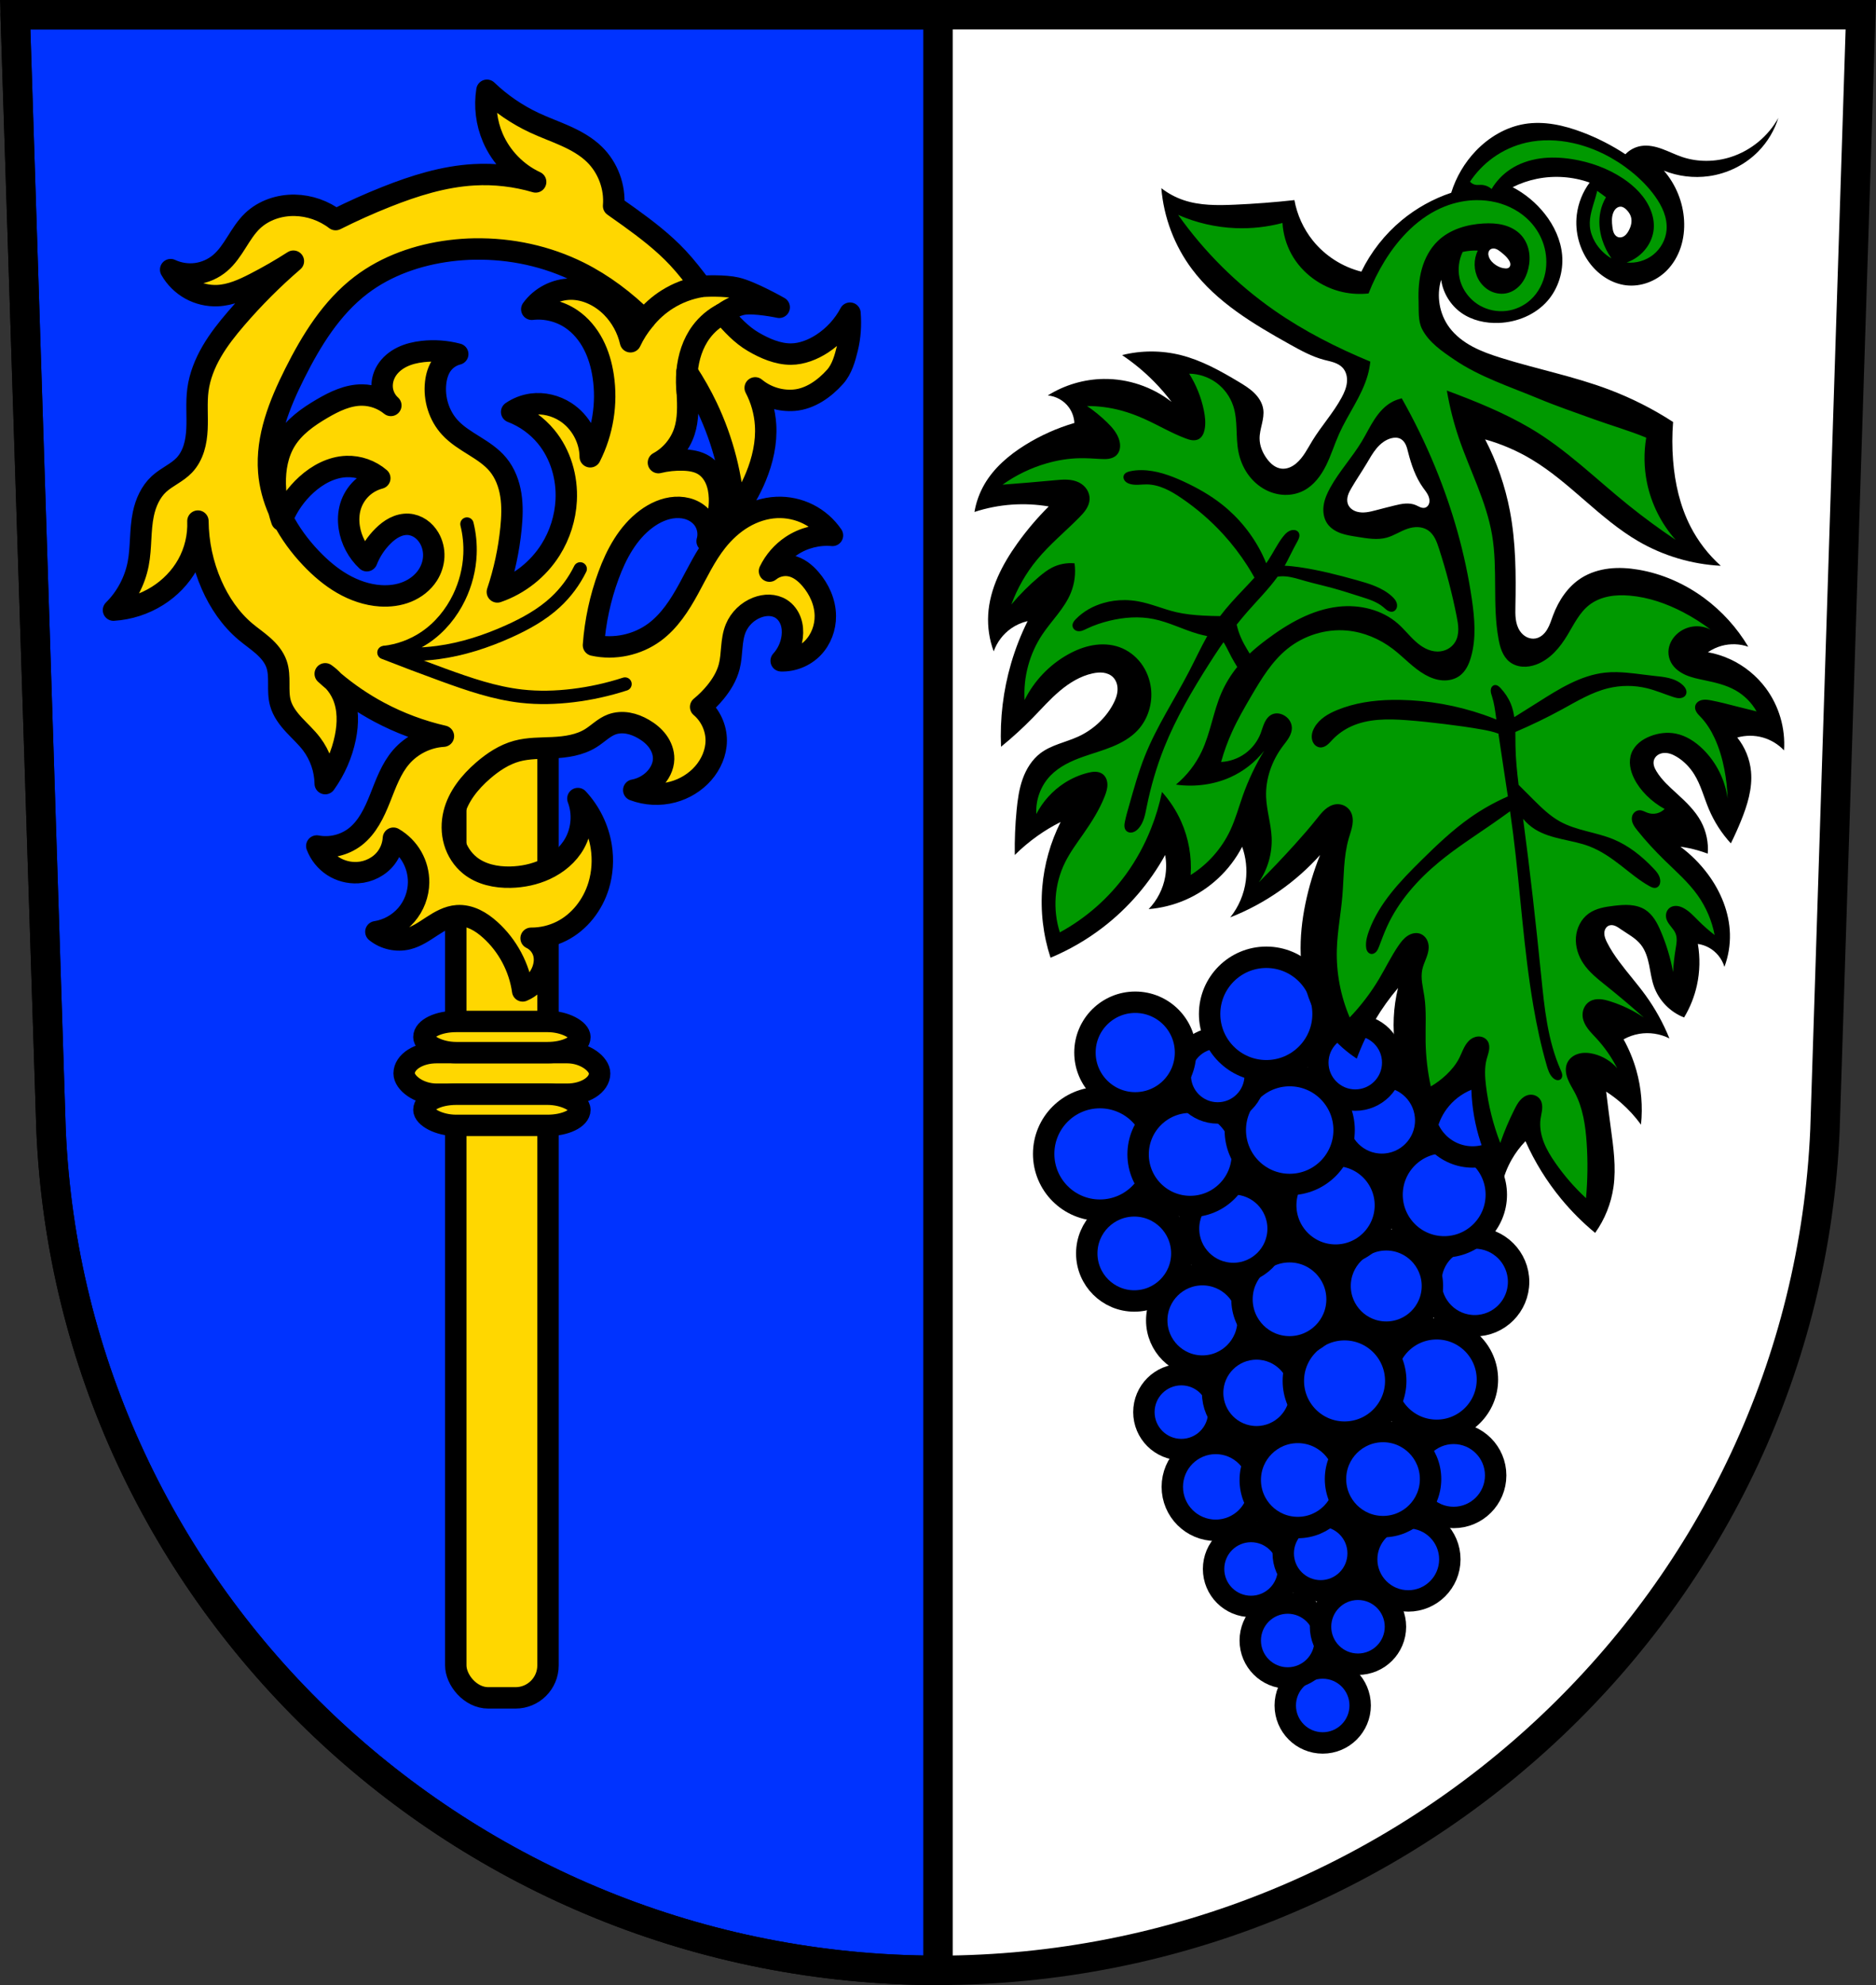 <svg xmlns="http://www.w3.org/2000/svg" width="701.33" height="741.77" viewBox="0 0 701.334 741.769"><rect x="0" y="0" width="701.334" height="741.769" fill="#333333" stroke="none"/><g transform="translate(13.661-58.34)"><path d="m-7.981 63.835l13.398 416.62c7.415 175.25 153.92 314.05 331.59 314.14 177.51-.215 324.07-139.06 331.59-314.14l13.398-416.62h-344.98z" fill="#fff" fill-rule="evenodd"/><g stroke="#000"><g stroke-width="11"><path d="m5.68 5.5l13.398 416.62c7.415 175.25 153.92 314.05 331.59 314.14v-730.77h-344.99z" transform="translate(-13.661 58.34)" fill="#03f" stroke-linejoin="round" stroke-linecap="round"/><path d="m-7.981 63.835l13.398 416.62c7.415 175.25 153.92 314.05 331.59 314.14 177.51-.215 324.07-139.06 331.59-314.14l13.398-416.62h-344.98z" fill="none" fill-rule="evenodd"/></g><g fill="#03f" stroke-linejoin="round" stroke-linecap="round" stroke-width="8"><ellipse cx="480.83" cy="695.62" rx="14" ry="14"/><ellipse cx="467.74" cy="671.34" rx="14" ry="14"/><ellipse cx="494.02" cy="666.2" rx="14" ry="14"/><ellipse cx="454.03" cy="644.61" rx="14" ry="14"/><ellipse cx="512.81" cy="641.01" rx="15.542" ry="15.542"/><ellipse cx="480.07" cy="638.78" rx="14" ry="14"/><circle cx="440.83" cy="613.93" r="16.228"/><ellipse cx="529.77" cy="609.65" rx="15.714" ry="15.714"/><ellipse cx="471.51" cy="611.36" rx="17.77" ry="17.77"/><ellipse cx="503.38" cy="611.02" rx="17.77" ry="17.77"/><ellipse cx="427.98" cy="586" rx="14" ry="14"/><circle cx="523.43" cy="573.83" r="18.97"/><ellipse cx="456.08" cy="578.8" rx="16.399" ry="16.399"/><circle cx="488.99" cy="574.34" r="19.14"/><circle cx="435.86" cy="551.72" r="17.08"/><ellipse cx="537.66" cy="537.33" rx="16.399" ry="16.399"/><ellipse cx="468.42" cy="543.84" rx="17.77" ry="17.77"/><ellipse cx="504.58" cy="538.87" rx="17.256" ry="17.256"/><ellipse cx="410.39" cy="526.7" rx="17.77" ry="17.77"/><circle cx="526.24" cy="504.77" r="19.484"/><circle cx="447.41" cy="517.45" r="16.742"/><circle cx="485.63" cy="508.71" r="18.627"/><ellipse cx="397.54" cy="489.51" rx="21.03" ry="21.03"/><ellipse cx="536.87" cy="472.55" rx="18.11" ry="18.11"/><ellipse cx="431.3" cy="489.69" rx="19.484" ry="19.484"/><ellipse cx="502.94" cy="477" rx="16.399" ry="16.399"/><ellipse cx="468.49" cy="480.6" rx="20.341" ry="20.341"/><ellipse cx="441.58" cy="460.21" rx="14" ry="14"/><ellipse cx="493" cy="455.41" rx="14" ry="14"/><ellipse cx="410.74" cy="451.64" rx="18.798" ry="18.798"/><ellipse cx="459.75" cy="437.24" rx="21.2" ry="21.2"/></g></g><g fill-rule="evenodd"><path d="m651.23 102.27c-3.78 6.935-10.301 12.327-17.822 14.738-5.864 1.879-12.328 1.958-18.17 0-2.556-.857-4.971-2.087-7.504-3.01-2.532-.923-5.26-1.54-7.92-1.104-2.207.362-4.286 1.464-5.826 3.086-5.05-3.323-10.459-6.087-16.11-8.227-6.88-2.605-14.336-4.289-21.594-3.084-6.969 1.157-13.35 4.965-18.229 10.07-4.211 4.411-7.384 9.807-9.191 15.631-6.732 2.25-13.04 5.756-18.508 10.283-6.314 5.229-11.493 11.821-15.08 19.19-7.105-1.774-13.591-5.936-18.17-11.654-3.485-4.356-5.865-9.59-6.855-15.08-7.405.815-14.837 1.386-22.279 1.713-6.456.283-13.07.361-19.19-1.713-2.983-1.01-5.795-2.523-8.283-4.455.886 10.882 4.901 21.492 11.443 30.23 9.306 12.434 23.1 20.604 36.66 28.17 4.072 2.272 8.208 4.54 12.715 5.736 1.238.329 2.501.576 3.711.996 1.21.42 2.385 1.031 3.254 1.973.675.732 1.141 1.645 1.396 2.607.255.962.302 1.973.193 2.963-.218 1.979-1.041 3.84-1.988 5.592-3.103 5.738-7.585 10.614-10.975 16.188-1.789 2.942-3.334 6.15-5.969 8.367-.765.643-1.616 1.194-2.547 1.559-.931.364-1.944.538-2.938.432-1.129-.121-2.201-.601-3.119-1.27-.918-.669-1.691-1.522-2.365-2.436-1.615-2.187-2.718-4.82-2.74-7.539-.015-1.851.462-3.666.875-5.471.413-1.805.766-3.667.496-5.498-.348-2.362-1.718-4.478-3.434-6.139-1.716-1.66-3.773-2.919-5.822-4.145-6.826-4.081-13.877-8.01-21.592-9.939-7.165-1.795-14.771-1.795-21.936 0 4.322 2.896 8.348 6.231 11.996 9.939 2.331 2.369 4.507 4.89 6.512 7.541-7.161-5.61-16.267-8.686-25.363-8.568-7.357.095-14.678 2.256-20.908 6.17 3.102.265 6.06 1.934 7.883 4.455 1.226 1.691 1.949 3.741 2.057 5.826-6.508 1.901-12.754 4.702-18.504 8.295-6.02 3.763-11.6 8.519-15.15 14.668-1.832 3.172-3.093 6.673-3.705 10.285 4.547-1.49 9.279-2.413 14.05-2.742 4.576-.315 9.19-.085 13.711.686-4.252 4.24-8.155 8.829-11.654 13.709-5.69 7.935-10.415 16.986-10.969 26.734-.264 4.646.441 9.347 2.057 13.711 1.215-3.437 3.527-6.479 6.514-8.57 1.855-1.299 3.961-2.234 6.168-2.74-2.515 5.06-4.581 10.342-6.168 15.766-2.954 10.1-4.235 20.68-3.771 31.19 4.204-3.423 8.211-7.085 11.996-10.967 3.275-3.358 6.393-6.889 9.979-9.914 3.585-3.02 7.714-5.558 12.301-6.539 1.302-.278 2.647-.429 3.967-.254 1.32.175 2.619.697 3.574 1.625.661.642 1.14 1.462 1.422 2.34.282.878.368 1.813.305 2.732-.127 1.84-.846 3.591-1.727 5.211-2.868 5.277-7.558 9.508-13.03 11.996-4.673 2.126-9.962 3.067-14.05 6.17-3.152 2.391-5.32 5.903-6.65 9.629-1.33 3.726-1.877 7.683-2.26 11.621-.543 5.579-.772 11.19-.686 16.795 2.649-2.632 5.518-5.04 8.568-7.199 2.723-1.924 5.59-3.643 8.568-5.141-3.803 7.578-6.144 15.887-6.855 24.336-.748 8.885.309 17.918 3.086 26.391 6.964-2.906 13.548-6.718 19.535-11.311 9.516-7.299 17.505-16.579 23.307-27.08.491 2.713.491 5.512 0 8.225-.812 4.49-2.988 8.724-6.168 11.996 4.716-.382 9.368-1.544 13.709-3.426 9.08-3.935 16.72-11.09 21.25-19.881 1.44 4.04 1.914 8.425 1.371 12.682-.637 4.988-2.677 9.791-5.826 13.711 6.534-2.566 12.76-5.91 18.508-9.939 5.512-3.865 10.584-8.359 15.08-13.367-2.364 5.876-4.203 11.962-5.484 18.16-2.563 12.4-2.811 25.672 2.057 37.36 3.482 8.363 9.539 15.631 17.14 20.564 1.84-4.994 4.138-9.82 6.855-14.396 2.512-4.23 5.381-8.248 8.568-11.996-1.776 7.267-2.126 14.88-1.027 22.279 1.746 11.759 7.213 22.937 15.424 31.533.61-3.086 1.907-6.03 3.77-8.568 2.344-3.189 5.586-5.712 9.254-7.199.208 6.631 1.366 13.232 3.428 19.537 1.895 5.796 4.553 11.342 7.883 16.451.731-3.482 2.01-6.849 3.77-9.939 1.418-2.488 3.152-4.795 5.143-6.854 3.453 7.757 7.963 15.04 13.367 21.592 3.81 4.618 8.06 8.871 12.682 12.682 3.606-5.057 5.979-10.987 6.855-17.14 1.052-7.385-.031-14.887-1.029-22.279-.601-4.452-1.172-8.908-1.713-13.367 1.922 1.24 3.754 2.616 5.482 4.113 2.817 2.441 5.354 5.208 7.541 8.227.71-6.768.126-13.67-1.713-20.223-1.138-4.054-2.752-7.973-4.799-11.652 1.807-1.01 3.786-1.709 5.826-2.057 3.824-.652 7.852-.043 11.311 1.713-2.307-5.702-5.305-11.125-8.91-16.11-3.148-4.353-6.748-8.362-9.941-12.682-1.656-2.24-3.204-4.568-4.455-7.06-.537-1.068-1.027-2.205-1.027-3.4 0-.598.128-1.201.416-1.725.288-.523.743-.962 1.297-1.186.377-.152.79-.201 1.195-.172.405.029.802.137 1.178.291.751.308 1.412.793 2.082 1.252 2.634 1.803 5.577 3.31 7.541 5.826 1.671 2.14 2.477 4.824 3.03 7.482.551 2.658.885 5.375 1.771 7.941 1.829 5.296 6.082 9.701 11.311 11.715 2.239-3.723 3.867-7.813 4.799-12.06 1.109-5.05 1.225-10.325.342-15.424 1.438.207 2.839.674 4.113 1.371 2.778 1.52 4.918 4.164 5.826 7.197 1.467-3.93 2.17-8.144 2.057-12.338-.217-8.04-3.433-15.822-8.225-22.279-2.899-3.907-6.377-7.384-10.283-10.283 2.2.302 4.377.76 6.512 1.371 1.25.358 2.486.768 3.701 1.229.335-4.101-.534-8.294-2.471-11.924-2.199-4.122-5.66-7.408-9.113-10.555-2.759-2.515-5.595-5.04-7.541-8.227-.379-.62-.723-1.267-.932-1.963-.208-.696-.275-1.445-.096-2.148.208-.817.743-1.536 1.434-2.02.69-.484 1.528-.741 2.369-.795 1.683-.108 3.322.572 4.766 1.443 2.653 1.6 4.869 3.885 6.512 6.512 2.502 4 3.655 8.674 5.484 13.02 1.978 4.701 4.775 9.06 8.227 12.811 1.36-2.737 2.618-5.523 3.77-8.354 2.397-5.89 4.362-12.178 3.771-18.51-.429-4.607-2.243-9.08-5.143-12.682 3.116-.892 6.482-.892 9.598 0 2.993.857 5.747 2.534 7.883 4.799.581-8.252-1.9-16.684-6.855-23.307-3.39-4.531-7.903-8.216-13.02-10.625-2.721-1.28-5.609-2.205-8.568-2.742 1.561-1.083 3.307-1.898 5.141-2.398 3.247-.887 6.761-.767 9.939.342-4.207-7.07-9.836-13.281-16.451-18.17-7.272-5.369-15.763-9.13-24.678-10.625-3.61-.606-7.302-.842-10.938-.412-3.635.43-7.219 1.545-10.314 3.498-5.056 3.19-8.54 8.45-10.625 14.05-.657 1.767-1.197 3.597-2.174 5.209-.488.806-1.085 1.552-1.814 2.148-.729.597-1.596 1.041-2.523 1.211-1.117.204-2.292 0-3.309-.504-1.017-.505-1.877-1.301-2.518-2.238-.9-1.318-1.368-2.893-1.576-4.475-.208-1.582-.171-3.184-.139-4.779.244-11.922.173-23.933-2.057-35.646-1.77-9.296-4.898-18.333-9.254-26.734 6.129 1.716 12.03 4.26 17.48 7.541 14.335 8.623 25.302 22.09 39.76 30.504 9.36 5.447 20.03 8.622 30.846 9.176-4.624-4.141-8.478-9.137-11.311-14.66-3.907-7.62-5.833-16.14-6.512-24.678-.381-4.788-.381-9.606 0-14.395-7.533-4.889-15.594-8.965-23.998-12.13-13.151-4.954-27.03-7.654-40.44-11.861-3.604-1.131-7.192-2.379-10.523-4.16-3.331-1.781-6.416-4.121-8.672-7.15-3.737-5.02-4.917-11.843-3.084-17.824.701 4.906 3.495 9.478 7.541 12.34 4.03 2.852 9.119 3.964 14.05 3.77 6.829-.269 13.663-3.082 18.16-8.225 4.059-4.638 6.02-10.999 5.484-17.14-.495-5.639-3-10.983-6.512-15.424-3.244-4.104-7.361-7.515-11.996-9.939 2.822-1.404 5.826-2.443 8.912-3.084 6.585-1.369 13.544-.889 19.879 1.371-2.597 3.496-4.268 7.674-4.799 11.996-.801 6.523 1.073 13.345 5.141 18.508 3.286 4.171 8.091 7.281 13.367 7.883 5.498.627 11.173-1.566 15.08-5.482 2.419-2.424 4.195-5.462 5.266-8.715 1.071-3.253 1.446-6.718 1.246-10.137-.397-6.771-3.093-13.389-7.541-18.51 5.294 2.124 11.145 2.84 16.795 2.057 6.957-.965 13.592-4.238 18.508-9.254 3.475-3.546 6.085-7.935 7.541-12.682m-58.939 33.34c.43.023.846.18 1.213.406.366.226.686.52.984.83.647.674 1.207 1.453 1.512 2.336.311.902.345 1.885.176 2.824-.169.939-.535 1.835-1 2.668-.396.709-.879 1.392-1.541 1.863-.331.236-.703.415-1.1.504-.396.089-.816.087-1.205-.031-.375-.114-.714-.332-.992-.607-.278-.276-.495-.608-.66-.963-.33-.71-.448-1.498-.545-2.275-.231-1.846-.349-3.796.412-5.494.249-.556.594-1.076 1.064-1.463.47-.386 1.074-.63 1.682-.598m-47.893 15.641c.366-.045.742.006 1.094.117.704.223 1.307.68 1.887 1.137 1.124.885 2.239 1.823 3.02 3.02.291.447.538.941.582 1.473.022.266-.007.537-.104.785-.096.249-.26.474-.479.627-.176.123-.383.199-.594.238-.211.04-.428.043-.643.035-1.274-.046-2.503-.539-3.57-1.236-1.133-.74-2.136-1.753-2.609-3.02-.173-.462-.273-.959-.223-1.449.05-.491.262-.974.635-1.297.279-.242.635-.385 1-.43m-36.13 70.68c.611.032 1.22.182 1.754.48.848.474 1.463 1.289 1.873 2.17.41.881.636 1.834.875 2.775 1.192 4.701 2.8 9.384 5.631 13.322.57.793 1.19 1.557 1.658 2.414.468.857.783 1.833.678 2.805-.052.483-.211.961-.492 1.357-.281.397-.688.71-1.156.842-.586.165-1.217.039-1.783-.184-.566-.223-1.091-.54-1.65-.779-1.243-.532-2.629-.666-3.979-.576-1.349.09-2.674.396-3.988.715-2.342.568-4.671 1.181-7 1.785-1.147.297-2.3.593-3.477.736-1.177.143-2.387.128-3.529-.188-.748-.207-1.465-.545-2.07-1.031-.605-.486-1.096-1.125-1.363-1.854-.368-1-.298-2.127.006-3.152.304-1.025.827-1.968 1.367-2.891 1.797-3.07 3.806-6.01 5.631-9.06 1.161-1.943 2.256-3.943 3.705-5.682 1.449-1.739 3.307-3.226 5.498-3.795.592-.154 1.205-.239 1.816-.207"/><path d="m579.34 52.42c-2.913-.047-5.826.224-8.668.865-4.503 1.017-8.791 2.961-12.533 5.664-3.365 2.431-6.287 5.472-8.584 8.93.563.656 1.373 1.092 2.23 1.201.625.079 1.259-.009 1.889 0 1.444.022 2.874.581 3.949 1.545 1.752-2.948 4.178-5.492 7.04-7.383 3.318-2.193 7.184-3.489 11.123-4.04 3.939-.546 7.956-.359 11.885.258 6.762 1.063 13.356 3.423 19.06 7.211 4.388 2.916 8.313 6.797 10.303 11.676.929 2.278 1.417 4.76 1.201 7.211-.217 2.464-1.149 4.847-2.576 6.867-1.846 2.613-4.527 4.626-7.553 5.666 3.529.367 7.185-.704 9.957-2.918 2.819-2.251 4.691-5.675 4.979-9.271.179-2.247-.239-4.52-1.031-6.631-.792-2.111-1.949-4.068-3.26-5.902-2.502-3.502-5.572-6.577-8.928-9.271-6.363-5.109-13.835-8.895-21.805-10.646-2.846-.625-5.761-.988-8.674-1.035m17.773 18.893c-.21.863-.44 1.721-.688 2.574-1.013 3.493-2.353 7.02-2.061 10.645.166 2.055.862 4.05 1.889 5.838 1.468 2.556 3.625 4.713 6.182 6.182-1.489-2.094-2.652-4.419-3.434-6.867-1.094-3.425-1.433-7.129-.688-10.646.396-1.869 1.095-3.674 2.061-5.322l-3.262-2.402m-45.05 3.469c-4.078.034-8.159.863-11.955 2.369-9.58 3.8-17.1 11.65-22.492 20.43-2.358 3.836-4.362 7.888-5.998 12.08-3.218.337-6.486.178-9.646-.521-8.04-1.78-15.302-7.05-19.23-14.283-1.924-3.543-3.057-7.512-3.295-11.537-5.721 1.512-11.67 2.162-17.582 1.922-7.366-.299-14.673-1.984-21.426-4.943 9.81 13.864 22.05 26.01 35.986 35.711 11.141 7.756 23.308 13.913 35.857 19.12-.191 1.706-.505 3.397-.973 5.05-2.226 7.856-7.381 14.522-10.713 21.977-1.734 3.879-2.974 7.972-4.863 11.777-1.89 3.806-4.555 7.408-8.322 9.373-2.195 1.145-4.692 1.684-7.166 1.613-2.474-.071-4.922-.743-7.117-1.887-2.681-1.396-4.983-3.489-6.709-5.971-1.726-2.482-2.88-5.347-3.455-8.314-1.09-5.624-.135-11.589-1.924-17.03-1.135-3.454-3.371-6.536-6.303-8.686-2.932-2.15-6.543-3.356-10.178-3.4 2.634 4.2 4.505 8.876 5.494 13.734.479 2.351.749 4.791.273 7.143-.143.708-.356 1.408-.709 2.037-.353.629-.855 1.186-1.488 1.533-.748.41-1.637.503-2.484.404-.847-.099-1.661-.378-2.459-.678-5.217-1.958-10.03-4.841-15.11-7.143-2.932-1.329-5.954-2.467-9.06-3.297-4.116-1.098-8.377-1.654-12.637-1.648 2.64 1.797 5.125 3.821 7.418 6.04 2.01 1.951 3.938 4.163 4.67 6.869.256.946.357 1.943.197 2.91-.16.967-.592 1.901-1.297 2.582-.765.74-1.806 1.144-2.857 1.313-1.051.168-2.123.12-3.186.063-2.562-.138-5.126-.322-7.691-.275-4.181.076-8.343.767-12.361 1.924-5.892 1.696-11.493 4.401-16.482 7.965 6.506-.489 13.01-1.039 19.504-1.648 1.532-.144 3.069-.29 4.605-.223 1.537.067 3.084.357 4.459 1.047 1.181.592 2.22 1.481 2.938 2.59.718 1.109 1.107 2.439 1.037 3.758-.071 1.348-.608 2.639-1.348 3.768-.739 1.129-1.677 2.112-2.627 3.07-5.198 5.247-10.953 9.966-15.658 15.658-4.123 4.987-7.388 10.68-9.613 16.756 3.171-3.77 6.667-7.266 10.438-10.438 1.461-1.229 2.975-2.417 4.67-3.297 2.602-1.35 5.598-1.93 8.516-1.648.506 3.699.028 7.528-1.373 10.988-2.381 5.879-7.196 10.38-10.713 15.658-4.763 7.149-7.117 15.873-6.594 24.447 3.531-7.13 9.261-13.151 16.207-17.03 2.915-1.628 6.06-2.892 9.35-3.457 3.29-.565 6.737-.411 9.881.711 3.206 1.144 6.03 3.283 8.08 6 2.048 2.719 3.318 6 3.73 9.381.684 5.609-1.092 11.521-4.943 15.656-2.597 2.788-6 4.708-9.525 6.156-3.524 1.449-7.209 2.468-10.803 3.734-4.53 1.597-9.04 3.671-12.361 7.141-3.608 3.768-5.548 9.08-5.219 14.285 2.4-4.664 6.04-8.683 10.438-11.537 2.696-1.748 5.675-3.063 8.791-3.846.915-.23 1.85-.416 2.793-.398.943.017 1.9.249 2.672.791.623.437 1.104 1.062 1.412 1.758.308.696.448 1.46.459 2.221.022 1.521-.462 3-1.018 4.418-1.966 5.01-4.885 9.594-7.967 14.01-2.43 3.482-4.986 6.906-6.867 10.713-3.961 8.02-4.667 17.587-1.924 26.1 9.712-5.283 18.225-12.756 24.723-21.701 3.815-5.252 6.938-11 9.34-17.03 1.771-4.446 3.152-9.05 4.121-13.734 2.933 3.261 5.353 6.982 7.143 10.986 2.798 6.261 4.03 13.211 3.57 20.05 6.412-4.01 11.63-9.905 14.834-16.756 1.94-4.148 3.142-8.594 4.67-12.91 2.067-5.841 4.742-11.466 7.967-16.756-3.332 4.251-7.709 7.676-12.637 9.889-3.051 1.37-6.304 2.277-9.615 2.746-3.547.503-7.165.503-10.713 0 4.053-3.356 7.36-7.607 9.615-12.361 3.317-6.993 4.32-14.882 7.416-21.975 1.51-3.458 3.514-6.687 5.877-9.631-.728-1.198-1.455-2.398-2.119-3.631-.874-1.623-1.64-3.303-2.559-4.9-.141-.245-.299-.48-.447-.721-.419.595-.847 1.184-1.258 1.785-1.389 2.034-2.726 4.104-4.049 6.182-6.375 10.02-12.424 20.307-16.838 31.33-2.895 7.231-5.072 14.743-6.607 22.379-.28 1.395-.54 2.799-.979 4.152-.439 1.353-1.067 2.665-2.01 3.734-.593.676-1.333 1.26-2.203 1.486-.435.113-.896.132-1.334.029-.438-.102-.849-.33-1.15-.664-.398-.442-.583-1.044-.617-1.639-.034-.594.071-1.188.189-1.771.396-1.942.948-3.848 1.492-5.754 1.802-6.312 3.532-12.661 5.969-18.756 4.438-11.1 11.126-21.14 16.623-31.758 2.24-4.328 4.302-8.767 6.68-13.01-1.171-.234-2.335-.508-3.482-.84-5.617-1.623-10.889-4.397-16.623-5.541-5.411-1.08-11.05-.655-16.412.641-2.932.708-5.807 1.675-8.525 2.982-.572.275-1.139.566-1.746.752-.607.186-1.263.264-1.877.102-.474-.125-.912-.396-1.223-.775-.311-.379-.49-.865-.482-1.355.007-.456.173-.9.412-1.289.239-.389.548-.73.867-1.057 2.788-2.857 6.398-4.852 10.23-5.967 2.627-.764 5.365-1.125 8.102-1.1 1.642.016 3.283.17 4.898.459 4.874.871 9.459 2.93 14.281 4.051 3.283.763 6.651 1.084 10.02 1.277 2.121.122 4.245.174 6.369.195 2.666-3.538 5.706-6.787 8.764-9.998 1.375-1.444 2.747-2.897 4.084-4.379-.827-1.475-1.681-2.935-2.592-4.359-2.704-4.232-5.772-8.232-9.164-11.936-4.638-5.063-9.88-9.569-15.559-13.428-1.955-1.329-3.971-2.586-6.139-3.529-2.167-.944-4.5-1.569-6.863-1.586-1.072-.008-2.141.109-3.213.143-1.072.033-2.163-.02-3.182-.355-.685-.226-1.345-.593-1.785-1.164-.22-.285-.38-.618-.447-.973-.067-.354-.038-.728.102-1.061.187-.444.561-.792.982-1.025.422-.233.893-.361 1.363-.467 1.396-.314 2.831-.435 4.262-.426 5.488.033 10.789 1.96 15.771 4.262 5.04 2.331 9.918 5.084 14.281 8.525 6.361 5.02 11.573 11.478 15.13 18.756.52 1.064.99 2.153 1.438 3.25.31-.438.615-.881.908-1.332 1.826-2.813 3.276-5.873 5.328-8.525.465-.601.964-1.182 1.563-1.65.599-.468 1.306-.819 2.061-.906.454-.052.923-.007 1.344.17.421.177.79.489 1 .895.24.464.26 1.02.15 1.531-.109.511-.339.988-.576 1.453-.477.934-.998 1.846-1.492 2.771-1.151 2.157-2.157 4.392-3.363 6.52 1.766.068 3.534.264 5.281.514 7.359 1.051 14.581 2.901 21.74 4.902 4.636 1.296 9.424 2.748 13 5.967.44.396.859.818 1.203 1.299.345.481.614 1.025.727 1.605.113.581.061 1.2-.197 1.732-.259.532-.735.967-1.307 1.119-.337.09-.696.082-1.035.004-.34-.078-.661-.223-.959-.404-.595-.362-1.094-.861-1.629-1.307-2.36-1.967-5.383-2.91-8.313-3.836-3.471-1.098-6.932-2.235-10.443-3.197-3.54-.97-7.128-1.759-10.656-2.77-2.309-.661-4.612-1.422-7-1.633-1.022-.09-2.055-.068-3.066.094-3.351 4.631-7.454 8.738-11.244 13.05-1.394 1.585-2.735 3.213-4.051 4.863.18.803.386 1.6.641 2.383.553 1.696 1.279 3.334 2.131 4.902.653 1.202 1.376 2.366 2.07 3.545 1.973-1.844 4.08-3.54 6.24-5.162 7.992-6 16.991-11.241 26.922-12.361 7.888-.889 16.284 1.082 22.25 6.318 2.336 2.05 4.252 4.537 6.557 6.623 1.152 1.043 2.406 1.986 3.797 2.68 1.391.694 2.926 1.133 4.48 1.137 1.307.003 2.617-.305 3.771-.918 1.154-.613 2.147-1.534 2.82-2.654.847-1.409 1.167-3.085 1.168-4.729 0-1.644-.3-3.272-.619-4.885-1.689-8.546-3.912-16.985-6.592-25.27-.419-1.295-.851-2.595-1.49-3.797-.639-1.202-1.499-2.313-2.631-3.07-1.107-.74-2.437-1.114-3.768-1.17-1.33-.056-2.662.195-3.924.621-2.646.894-5 2.549-7.691 3.297-3.559.989-7.34.306-10.988-.275-2.085-.332-4.189-.633-6.178-1.342-1.988-.709-3.88-1.87-5.084-3.604-1.355-1.951-1.715-4.47-1.375-6.82.34-2.351 1.325-4.56 2.475-6.639 3.382-6.116 8.215-11.314 11.811-17.307 1.636-2.727 3.01-5.611 4.764-8.266 1.752-2.654 3.943-5.117 6.773-6.568 1.069-.548 2.207-.921 3.363-1.244 4.689 8.288 8.868 16.864 12.49 25.67 6.524 15.86 11.262 32.477 13.734 49.45 1.048 7.193 1.672 14.651-.344 21.635-.377 1.305-.846 2.59-1.51 3.775-.664 1.185-1.526 2.272-2.609 3.092-1.837 1.392-4.23 1.942-6.529 1.781-2.299-.161-4.513-.991-6.52-2.125-4.473-2.529-7.933-6.5-12.02-9.615-4.967-3.786-10.948-6.302-17.17-6.867-7.948-.722-16.12 1.837-22.32 6.867-5.738 4.658-9.652 11.139-13.393 17.514-2.567 4.375-5.112 8.773-7.211 13.391-1.665 3.663-3.044 7.456-4.121 11.332 3.204-.158 6.357-1.261 8.959-3.137 2.602-1.876 4.645-4.518 5.807-7.508.529-1.362.881-2.794 1.51-4.113.314-.659.7-1.29 1.189-1.832.49-.542 1.087-.995 1.766-1.266.66-.263 1.386-.348 2.094-.277.707.07 1.397.293 2.027.621.839.436 1.582 1.061 2.129 1.832.547.771.892 1.688.961 2.631.099 1.36-.374 2.707-1.055 3.889-.68 1.181-1.564 2.23-2.379 3.322-4.04 5.412-6.43 12.139-6.182 18.887.187 5.084 1.827 10.03 2.061 15.11.273 5.93-1.442 11.935-4.807 16.826 4.581-4.579 9.05-9.276 13.391-14.08 2.832-3.131 5.614-6.309 8.242-9.613.967-1.216 1.921-2.458 3.088-3.482 1.167-1.025 2.58-1.831 4.123-2.01 1.077-.126 2.191.062 3.162.545.971.483 1.797 1.258 2.332 2.201.846 1.491.939 3.307.668 5-.271 1.693-.876 3.313-1.355 4.959-2.032 6.982-1.787 14.388-2.402 21.633-.565 6.653-1.866 13.242-2.061 19.916-.254 8.684 1.398 17.419 4.807 25.41 4.195-4.369 7.889-9.218 10.988-14.422 2.442-4.1 4.517-8.422 7.211-12.361.954-1.395 2.01-2.766 3.422-3.697.705-.466 1.493-.813 2.324-.965.831-.152 1.706-.102 2.496.197.998.378 1.828 1.146 2.354 2.074.526.929.756 2.01.736 3.076-.026 1.437-.488 2.828-1.01 4.168-.519 1.34-1.105 2.667-1.396 4.074-.675 3.256.269 6.595.766 9.883.848 5.61.388 11.325.486 16.998.097 5.63.748 11.249 1.941 16.752 2.101-1.228 4.061-2.696 5.828-4.369 1.937-1.835 3.653-3.933 4.855-6.314.63-1.249 1.116-2.567 1.758-3.811.642-1.243 1.464-2.432 2.613-3.23.985-.684 2.21-1.051 3.4-.906.595.072 1.175.271 1.682.592.507.321.937.764 1.23 1.287.551.983.589 2.18.396 3.291-.193 1.111-.596 2.173-.881 3.264-.845 3.231-.643 6.639-.244 9.955.878 7.308 2.678 14.505 5.342 21.367 1.496-4.322 3.282-8.542 5.342-12.625.589-1.167 1.209-2.337 2.068-3.322.859-.986 1.987-1.784 3.273-2.02.835-.153 1.718-.059 2.496.281.778.34 1.447.927 1.875 1.66.604 1.036.703 2.298.588 3.492-.115 1.194-.428 2.36-.588 3.549-.397 2.949.155 5.971 1.229 8.746 1.073 2.775 2.654 5.326 4.357 7.766 3.324 4.76 7.154 9.163 11.41 13.11.622-6.859.705-13.767.244-20.639-.431-6.433-1.384-12.982-4.371-18.695-.927-1.772-2.045-3.456-2.754-5.326-.354-.935-.604-1.916-.658-2.914-.054-.998.091-2.02.498-2.93.388-.871 1.01-1.631 1.758-2.221.749-.59 1.625-1.01 2.543-1.268 1.836-.514 3.804-.37 5.654.09 3.366.837 6.462 2.729 8.742 5.342-2.061-4.056-4.684-7.827-7.77-11.17-1.068-1.157-2.194-2.267-3.141-3.525-.947-1.258-1.718-2.688-1.959-4.244-.18-1.16-.054-2.372.404-3.453.458-1.081 1.252-2.024 2.266-2.617 1.116-.653 2.451-.866 3.742-.795 1.291.071 2.551.409 3.785.795 4.473 1.398 8.742 3.45 12.627 6.07-4.59-4.087-9.288-8.06-14.08-11.898-3.095-2.48-6.284-4.966-8.498-8.256-1.935-2.875-3.048-6.358-2.801-9.814.247-3.457 1.935-6.851 4.744-8.881 2.707-1.957 6.151-2.526 9.469-2.914 1.984-.232 3.987-.419 5.979-.268 1.992.152 3.986.658 5.676 1.725 1.419.895 2.579 2.16 3.514 3.553.934 1.393 1.654 2.917 2.314 4.459 2.102 4.906 3.653 10.05 4.613 15.297.164-2.929.487-5.847.971-8.74.155-.93.328-1.861.375-2.803.047-.942-.036-1.901-.375-2.781-.381-.99-1.064-1.828-1.729-2.654-.664-.827-1.331-1.682-1.67-2.688-.258-.767-.312-1.609-.109-2.393.203-.784.668-1.504 1.324-1.979.763-.552 1.746-.746 2.684-.658.938.088 1.836.441 2.658.9 2.061 1.153 3.672 2.944 5.342 4.613 1.907 1.907 3.934 3.693 6.068 5.342-1.014-5.312-3.182-10.4-6.313-14.811-3.485-4.91-8.08-8.904-12.383-13.11-3.609-3.525-7.05-7.231-10.197-11.17-.616-.77-1.229-1.559-1.633-2.459-.403-.9-.585-1.935-.311-2.883.182-.628.564-1.198 1.084-1.594.52-.396 1.177-.614 1.83-.592.514.018 1.014.18 1.49.375.476.195.938.427 1.424.598 1.075.377 2.257.442 3.367.186 1.11-.256 2.144-.832 2.945-1.643-2.495-1.363-4.792-3.086-6.799-5.1-1.848-1.854-3.456-3.964-4.613-6.313-.722-1.465-1.269-3.03-1.48-4.648-.212-1.619-.079-3.299.51-4.822.585-1.513 1.609-2.837 2.846-3.887 1.237-1.05 2.684-1.835 4.195-2.426 2.995-1.17 6.313-1.587 9.469-.971 3.898.762 7.364 3.045 10.199 5.826 5 4.906 8.302 11.512 9.227 18.455-.108-3.667-.515-7.327-1.215-10.928-.778-4.01-1.925-7.953-3.643-11.654-1.31-2.822-2.96-5.509-5.098-7.77-.556-.589-1.148-1.152-1.592-1.83-.222-.339-.405-.706-.516-1.096-.11-.39-.147-.804-.078-1.203.102-.594.435-1.135.887-1.533.451-.399 1.016-.66 1.602-.799 1.172-.278 2.399-.081 3.582.146 3.104.598 6.164 1.402 9.227 2.186 2.556.654 5.115 1.293 7.678 1.918-1.853-3.282-4.616-6.04-7.898-7.896-3.577-2.02-7.654-2.935-11.674-3.777-2.356-.494-4.737-.977-6.941-1.945-2.204-.968-4.25-2.476-5.42-4.58-.696-1.252-1.061-2.687-1.031-4.119.052-2.471 1.283-4.839 3.09-6.525 1.666-1.554 3.822-2.576 6.08-2.881 2.258-.305 4.606.108 6.625 1.164-3.243-2.458-6.692-4.642-10.301-6.523-6.204-3.235-12.945-5.582-19.916-6.182-2.634-.227-5.305-.203-7.898.307-2.594.509-5.114 1.517-7.211 3.127-3.73 2.863-5.801 7.312-8.24 11.332-1.413 2.33-2.998 4.573-4.92 6.504-1.922 1.931-4.198 3.547-6.756 4.484-1.638.6-3.394.918-5.133.785-1.739-.132-3.459-.729-4.824-1.814-1.27-1.01-2.196-2.407-2.832-3.9-.636-1.493-.998-3.089-1.289-4.686-2.324-12.765-.229-26.01-2.404-38.803-2.134-12.547-8.252-24.01-12.361-36.05-1.992-5.839-3.508-11.837-4.547-17.918 10.721 3.987 21.303 8.263 31.13 14.03 13.447 7.884 24.646 19.07 36.809 28.842 5.669 4.556 11.536 8.866 17.58 12.912-5.372-6.03-9.109-13.51-10.713-21.428-1.115-5.506-1.208-11.216-.273-16.756-6.372-2.637-13.02-4.519-19.504-6.867-6.967-2.524-13.99-4.91-20.83-7.76-10.63-4.429-21.829-8.03-31.361-14.492-4.599-3.117-9.589-6.506-12.1-11.463-1.582-3.127-1.18-6.926-1.307-10.434-.146-4.054.123-8.156 1.223-12.06 1.1-3.905 3.065-7.618 5.988-10.432 4.467-4.299 10.809-6.171 16.998-6.523 2.532-.144 5.1-.057 7.555.58 2.455.637 4.801 1.851 6.523 3.713 1.512 1.634 2.496 3.724 2.928 5.908.432 2.184.325 4.457-.18 6.625-.469 2.01-1.289 3.966-2.559 5.598-1.27 1.632-3.01 2.93-4.996 3.502-2.128.612-4.473.358-6.469-.602-1.996-.96-3.638-2.601-4.691-4.549-1.755-3.244-1.821-7.345-.172-10.645-.629-.028-1.26-.028-1.889 0-1.271.057-2.537.228-3.777.514-1.43 2.96-1.858 6.394-1.201 9.615.894 4.385 3.821 8.289 7.727 10.473 2.956 1.652 6.438 2.34 9.801 1.939 3.362-.4 6.587-1.885 9.08-4.172 2.882-2.639 4.755-6.292 5.494-10.129.658-3.417.445-6.994-.578-10.32-1.023-3.326-2.853-6.395-5.26-8.908-3.36-3.507-7.813-5.895-12.533-7.04-2.381-.578-4.827-.843-7.273-.822m52.46 176.38c4.512.082 9.03.862 13.537 1.352 1.959.213 3.933.373 5.846.848 1.913.474 3.787 1.286 5.215 2.645.475.452.902.972 1.146 1.58.122.304.199.629.207.957.008.328-.053.659-.189.957-.192.419-.532.76-.932.988-.4.229-.857.349-1.316.381-.919.064-1.827-.207-2.701-.496-3.206-1.059-6.324-2.4-9.604-3.203-4.757-1.165-9.795-1.162-14.553 0-6.135 1.498-11.632 4.829-17.17 7.859-5.692 3.114-11.543 5.932-17.508 8.484.031 1.735.017 3.475.045 5.195.078 4.872.566 9.72 1.17 14.559 1.838 1.844 3.675 3.689 5.523 5.523 3.043 3.02 6.15 6.06 9.896 8.148 6.179 3.44 13.551 3.984 20.08 6.695 5.687 2.361 10.592 6.314 14.844 10.768.662.694 1.315 1.408 1.813 2.229.497.82.833 1.762.807 2.721-.013.487-.122.978-.365 1.4-.243.422-.628.772-1.09.928-.437.147-.918.116-1.361-.012-.443-.127-.855-.345-1.258-.57-3.766-2.103-7.08-4.918-10.479-7.568-3.689-2.873-7.566-5.6-11.932-7.275-3.337-1.281-6.878-1.916-10.361-2.715-3.483-.799-6.985-1.79-10.01-3.688-1.671-1.047-3.162-2.373-4.426-3.887 2.614 19.49 4.786 39.04 6.756 58.6 1.206 11.98 2.404 24.21 7.275 35.22.254.575.522 1.158.59 1.783.034.312.014.632-.08.932-.094.3-.266.579-.51.777-.204.166-.454.273-.713.318-.259.046-.529.032-.785-.029-.512-.122-.966-.427-1.352-.785-.646-.601-1.126-1.364-1.49-2.168-.364-.804-.616-1.652-.861-2.5-2.109-7.287-3.701-14.719-4.986-22.2-3.659-21.28-4.847-42.9-7.566-64.32-.358-2.823-.748-5.642-1.15-8.459-2.316 1.679-4.645 3.341-7 4.965-6.585 4.541-13.328 8.883-19.5 13.971-8.05 6.64-15.171 14.66-19.5 24.16-1.084 2.377-1.986 4.831-2.91 7.275-.28.74-.572 1.497-1.096 2.09-.262.297-.581.547-.945.701-.364.154-.775.208-1.16.119-.297-.068-.572-.217-.801-.418-.229-.201-.413-.451-.551-.723-.276-.543-.367-1.161-.395-1.77-.09-1.99.469-3.953 1.164-5.82 3.827-10.288 11.684-18.488 19.5-26.2 5.784-5.704 11.688-11.339 18.336-16.01 4.401-3.091 9.115-5.732 14.04-7.891-1.169-7.819-2.397-15.63-3.539-23.453-1.975-.741-4.057-1.173-6.137-1.545-4.633-.829-9.299-1.462-13.971-2.037-4.743-.584-9.493-1.108-14.26-1.455-6.989-.509-14.291-.583-20.666 2.328-2.611 1.192-5 2.871-6.984 4.949-.655.687-1.271 1.422-2.025 1.998-.377.288-.789.535-1.234.701-.445.166-.923.25-1.396.211-.691-.057-1.351-.378-1.855-.854-.505-.476-.859-1.1-1.055-1.766-.243-.826-.25-1.714-.078-2.559.171-.844.516-1.647.951-2.391.909-1.552 2.215-2.845 3.682-3.885 1.467-1.04 3.095-1.834 4.758-2.518 6.487-2.665 13.537-3.668 20.566-3.785 1-.017 2.01-.015 3.01.002 10.585.181 21.13 2.079 31.14 5.529 1.614.556 3.209 1.166 4.793 1.803-.043-.31-.092-.619-.135-.93-.348-2.548-.681-5.114-1.455-7.566-.254-.805-.56-1.622-.514-2.465.023-.421.139-.843.375-1.193.236-.35.598-.624 1.012-.709.445-.091.912.039 1.303.271.391.232.716.559 1.025.893 1.582 1.706 2.9 3.67 3.783 5.822.66 1.609 1.048 3.284 1.299 4.992 2.966-1.853 5.933-3.701 8.887-5.574 7.775-4.93 15.88-10.05 25.03-11.06 1.501-.165 3-.215 4.508-.188" transform="translate(-13.661 58.34)" fill="#090"/></g><g stroke="#000"><g fill="#ffd700" stroke-linejoin="round" stroke-width="8"><g stroke-linecap="round"><rect width="34.479" height="394.32" x="156.73" y="298.46" rx="12.14"/><rect width="73.09" height="15.54" x="137.42" y="451.67" rx="12.14" ry="7.77"/><rect width="58.32" height="11.655" x="144.81" y="440.02" rx="12.14" ry="5.827"/><rect width="58.32" height="11.655" x="144.81" y="467.21" rx="12.14" ry="5.827"/></g><path d="m182.04 33.738c-.955 5.956-.187 12.178 2.186 17.725 3.086 7.212 8.909 13.212 16.03 16.512-7.461-2.201-15.3-3.109-23.07-2.672-11.299.637-22.26 4.081-32.779 8.256-6.434 2.553-12.755 5.389-18.939 8.498-4.358-3.344-9.804-5.246-15.297-5.342-5.752-.101-11.626 1.852-15.783 5.828-2.407 2.302-4.17 5.176-5.951 7.99-1.781 2.814-3.645 5.643-6.189 7.791-2.504 2.114-5.62 3.492-8.869 3.92-3.249.427-6.619-.096-9.584-1.49 1.726 3.053 4.308 5.615 7.373 7.318 3.065 1.703 6.606 2.54 10.11 2.393 4.976-.209 9.655-2.335 14.08-4.613 4.903-2.522 9.684-5.278 14.324-8.256-7.643 6.575-14.792 13.724-21.367 21.367-3.343 3.885-6.549 7.917-9.129 12.346-2.58 4.429-4.526 9.282-5.195 14.363-.638 4.842-.108 9.76-.346 14.639-.119 2.439-.434 4.884-1.168 7.213-.734 2.329-1.902 4.545-3.586 6.314-2.718 2.855-6.573 4.369-9.469 7.04-3.135 2.895-4.948 6.992-5.828 11.168-1.294 6.137-.741 12.542-1.943 18.697-1.268 6.493-4.528 12.582-9.227 17.238 5.834-.366 11.569-2.221 16.512-5.342 4.597-2.902 8.517-6.909 11.17-11.654 2.755-4.928 4.116-10.626 3.885-16.268.07 8.167 1.815 16.316 5.098 23.795 2.915 6.639 7.087 12.804 12.627 17.482 2.174 1.836 4.544 3.433 6.672 5.322 2.128 1.889 4.04 4.133 4.982 6.818.811 2.313.855 4.815.85 7.266-.005 2.451-.047 4.941.607 7.303.864 3.119 2.879 5.788 5.076 8.164 2.197 2.376 4.625 4.553 6.578 7.133 3.205 4.234 5.02 9.502 5.1 14.811 3.686-5.13 6.271-11.05 7.527-17.238 1.065-5.246 1.146-10.866-.971-15.783-.826-1.919-1.986-3.691-3.395-5.234-1.071-.906-2.131-1.827-3.162-2.779 1.156.801 2.214 1.74 3.162 2.779 5.238 4.431 10.937 8.316 16.99 11.547 7.569 4.04 15.676 7.07 24.04 8.984-6.01.348-11.84 3.217-15.783 7.77-3.801 4.389-5.755 10.03-7.902 15.42-2.147 5.394-4.735 10.904-9.336 14.445-4.01 3.085-9.36 4.356-14.326 3.4 1.145 3.048 3.285 5.712 6.01 7.488 2.729 1.776 6.03 2.654 9.283 2.467 4.141-.239 8.19-2.272 10.684-5.586 1.577-2.097 2.518-4.664 2.67-7.283 2.878 1.664 5.303 4.103 6.949 6.992 1.646 2.889 2.509 6.219 2.473 9.543-.049 4.42-1.712 8.804-4.607 12.145-2.896 3.34-7 5.61-11.369 6.285 3.264 2.665 7.806 3.684 11.896 2.67 3.337-.827 6.217-2.868 9.1-4.748 2.879-1.88 5.983-3.682 9.412-3.926 2.292-.163 4.599.394 6.678 1.373 2.079.979 3.944 2.366 5.652 3.902 6.541 5.88 10.921 14.11 12.141 22.824 3.075-1.297 5.637-3.771 7.04-6.799 1.084-2.338 1.478-5.061.729-7.527-.704-2.318-2.423-4.308-4.613-5.342 3.944.028 7.891-.897 11.412-2.672 6.706-3.381 11.66-9.81 13.84-16.996 1.425-4.697 1.73-9.719.971-14.568-1.046-6.678-4.132-13.02-8.74-17.967 2.064 5.401 1.606 11.705-1.215 16.752-2.417 4.325-6.428 7.635-10.926 9.713-4.093 1.892-8.603 2.819-13.11 2.914-5.368.113-10.97-1.049-15.14-4.428-2.768-2.241-4.776-5.377-5.777-8.795-1-3.418-1.013-7.102-.162-10.561 1.568-6.375 5.921-11.738 10.883-16.04 3.703-3.209 7.899-5.996 12.627-7.285 4.349-1.186 8.929-1.052 13.432-1.268 4.947-.237 10.05-.964 14.248-3.588 2.636-1.646 4.861-4.01 7.77-5.1 1.938-.729 4.079-.84 6.119-.488 2.04.352 3.986 1.152 5.779 2.188 2.041 1.178 3.92 2.686 5.309 4.59 1.389 1.904 2.264 4.224 2.219 6.58-.056 2.934-1.54 5.723-3.643 7.77-2.053 1.999-4.709 3.369-7.527 3.885 4.624 1.742 9.794 2 14.568.729 4.383-1.168 8.428-3.625 11.412-7.04 2.928-3.353 4.825-7.689 4.857-12.141.035-4.788-2.162-9.545-5.828-12.625 2.044-1.666 3.918-3.542 5.584-5.586 2.283-2.801 4.195-5.971 5.1-9.469.609-2.352.749-4.794.971-7.213.222-2.419.535-4.866 1.457-7.113 1.453-3.54 4.437-6.41 8.01-7.77 1.453-.552 3.01-.866 4.561-.816 1.554.05 3.107.473 4.422 1.303 1.67 1.054 2.898 2.737 3.566 4.596.668 1.859.799 3.883.563 5.844-.401 3.325-1.867 6.514-4.129 8.984 4.409.133 8.842-1.675 11.898-4.855 3.02-3.145 4.649-7.537 4.613-11.898-.041-5.08-2.258-10-5.584-13.84-1.944-2.244-4.385-4.219-7.285-4.855-2.779-.61-5.821.127-8.01 1.941 1.843-3.816 4.725-7.123 8.254-9.469 4.466-2.969 9.956-4.363 15.297-3.885-2.289-3.358-5.447-6.118-9.08-7.936-3.635-1.818-7.739-2.69-11.799-2.506-4.406.199-8.717 1.629-12.512 3.877-3.794 2.248-7.082 5.298-9.826 8.75-4.304 5.415-7.256 11.75-10.576 17.818-3.32 6.069-7.171 12.06-12.734 16.17-6.45 4.766-14.993 6.583-22.824 4.855.642-8.864 2.529-17.636 5.586-25.98 2.953-8.06 7.213-15.977 14.08-21.12 3.185-2.386 6.954-4.133 10.926-4.371 1.964-.118 3.963.138 5.793.861 1.83.723 3.484 1.924 4.648 3.51 1.713 2.333 2.268 5.477 1.457 8.256 3.197-4.757 4.837-10.543 4.613-16.27-.091-2.335-.491-4.68-1.424-6.822-.933-2.142-2.424-4.078-4.404-5.318-2.29-1.435-5.069-1.862-7.77-1.941-3.101-.091-6.213.236-9.227.971 4.554-2.469 8.106-6.73 9.713-11.654 1.493-4.574 1.331-9.502 1.107-14.309-.123-2.648-.246-5.325-.121-7.971 2.798 4.258 5.327 8.691 7.512 13.295 5.911 12.455 9.394 26.06 10.197 39.82 3.268-4.231 5.971-8.899 8.01-13.84 2.539-6.141 4.061-12.792 3.643-19.424-.304-4.818-1.637-9.57-3.885-13.842 4.01 3.348 9.361 5.04 14.568 4.613 6.04-.498 11.382-4.363 15.297-8.74 2.586-2.891 3.688-6.916 4.613-10.684 1.045-4.256 1.325-8.726.971-13.11-2.425 4.615-6.117 8.605-10.441 11.412-3.435 2.23-7.559 3.874-11.654 3.885-4.939.013-9.817-2.122-14.08-4.613-4.467-2.609-8.06-6.518-11.455-10.471 1.878-1.301 4.797-3.041 7.524-3.532 4.491-.808 13.642 1.133 13.642 1.133 0 0-10.304-5.888-16-7.237-4.272-1.012-12.03-.743-13.159-.531-2.776-3.673-5.576-7.325-8.719-10.686-5.424-5.8-11.77-10.653-18.211-15.297-1.931-1.392-3.874-2.769-5.828-4.129.6-7.05-2.101-14.312-7.162-19.258-3.044-2.975-6.822-5.091-10.701-6.844-3.879-1.752-7.903-3.175-11.76-4.977-6.518-3.044-12.531-7.163-17.725-12.141zm-4.549 59.31c13.462-.235 26.985 2.668 39.03 8.678 9.05 4.515 17.18 10.715 24.391 17.82-2.08 2.479-3.84 5.227-5.207 8.16-1.09-4.832-3.561-9.345-7.04-12.869-4.03-4.077-9.566-6.836-15.297-6.799-5.673.036-11.256 2.921-14.568 7.527 5.159-.589 10.515.728 14.813 3.643 3.472 2.355 6.222 5.691 8.166 9.408 1.944 3.717 3.104 7.811 3.73 11.959 1.542 10.214-.18 20.896-4.855 30.11-.055-6.643-3.642-13.156-9.227-16.754-3.708-2.389-8.257-3.511-12.627-2.914-2.69.368-5.291 1.375-7.527 2.914 4.987 1.901 9.468 5.114 12.869 9.227 5.426 6.561 7.964 15.293 7.527 23.795-.335 6.512-2.357 12.935-5.828 18.455-4.595 7.309-11.745 12.975-19.91 15.781 2.58-7.708 4.294-15.706 5.1-23.795.412-4.138.586-8.333-.059-12.441-.644-4.108-2.147-8.149-4.797-11.354-2.418-2.925-5.667-5.03-8.887-7.04-3.219-2.01-6.51-4.01-9.08-6.805-4.097-4.446-6.03-10.748-5.342-16.754.278-2.418.984-4.839 2.428-6.799 1.413-1.918 3.514-3.318 5.828-3.885-4.26-1.133-8.731-1.463-13.11-.971-2.648.298-5.286.902-7.682 2.07-2.395 1.169-4.544 2.928-5.916 5.213-1.259 2.097-1.826 4.624-1.457 7.04.34 2.228 1.476 4.326 3.156 5.828-2.986-2.45-6.821-3.845-10.684-3.885-5.365-.056-10.424 2.389-15.05 5.1-5.251 3.074-10.404 6.716-13.596 11.896-2.965 4.813-4 10.618-3.887 16.27.067 3.372.528 6.735 1.357 10 .429.977.881 1.946 1.369 2.898 2.01-4.802 5.075-9.161 8.93-12.66 4.163-3.779 9.434-6.611 15.05-6.799 4.478-.15 8.993 1.444 12.385 4.371-2.548.658-4.922 1.977-6.824 3.795-1.902 1.818-3.331 4.129-4.104 6.645-.793 2.58-.895 5.346-.484 8.01.725 4.703 3.073 9.14 6.555 12.383 1.351-3.454 3.433-6.619 6.07-9.227 1.274-1.26 2.688-2.399 4.287-3.207 1.599-.808 3.395-1.277 5.184-1.164 1.609.102 3.177.674 4.512 1.578 1.335.904 2.439 2.133 3.258 3.521 1.233 2.093 1.817 4.554 1.713 6.98-.105 2.427-.891 4.813-2.199 6.859-1.823 2.852-4.631 5.01-7.766 6.291-3.135 1.277-6.581 1.696-9.959 1.479-5.03-.324-9.919-2.042-14.281-4.572-4.362-2.531-8.222-5.858-11.699-9.51-4.181-4.391-7.863-9.38-10.629-14.777-.097.232-.205.459-.297.693-.409-1.181-.765-2.38-1.072-3.592-2.037-4.643-3.388-9.55-3.785-14.619-.999-12.766 3.971-25.22 9.713-36.664 6.224-12.408 13.732-24.599 24.766-33.02 9.561-7.298 21.333-11.362 33.27-12.869 3.081-.389 6.184-.61 9.291-.664z" transform="translate(-13.661 58.34)" fill-rule="evenodd"/></g><g fill="none" fill-rule="evenodd"><g stroke-linecap="round" stroke-width="5"><path d="m203.25 270.92c-2.296 4.674-5.46 8.919-9.284 12.454-5.05 4.67-11.163 8.04-17.435 10.869-8.434 3.799-17.324 6.698-26.493 7.925-6.678.894-13.475.894-20.15 0 5.489-.604 10.824-2.565 15.398-5.661 5.473-3.705 9.806-8.994 12.68-14.945 2.421-5.01 3.836-10.515 4.076-16.08.164-3.802-.219-7.627-1.132-11.322"/><path d="m129.88 302.17c7.362 2.883 14.76 5.676 22.19 8.378 9.504 3.456 19.16 6.787 29.21 7.925 6.39.724 12.863.548 19.247-.226 6.61-.802 13.14-2.245 19.473-4.302"/></g><g stroke-width="8"><path d="m227.25 177.88c2.407-3.038 5.337-5.661 8.621-7.719 3.834-2.402 8.15-4.03 12.615-4.758"/><path d="m256.48 175.57c-3.099 1.605-5.83 3.916-7.927 6.706-3.231 4.299-4.893 9.637-5.37 14.993-.236 2.652-.195 5.328.121 7.971" stroke-linejoin="round"/></g></g></g></g></svg>